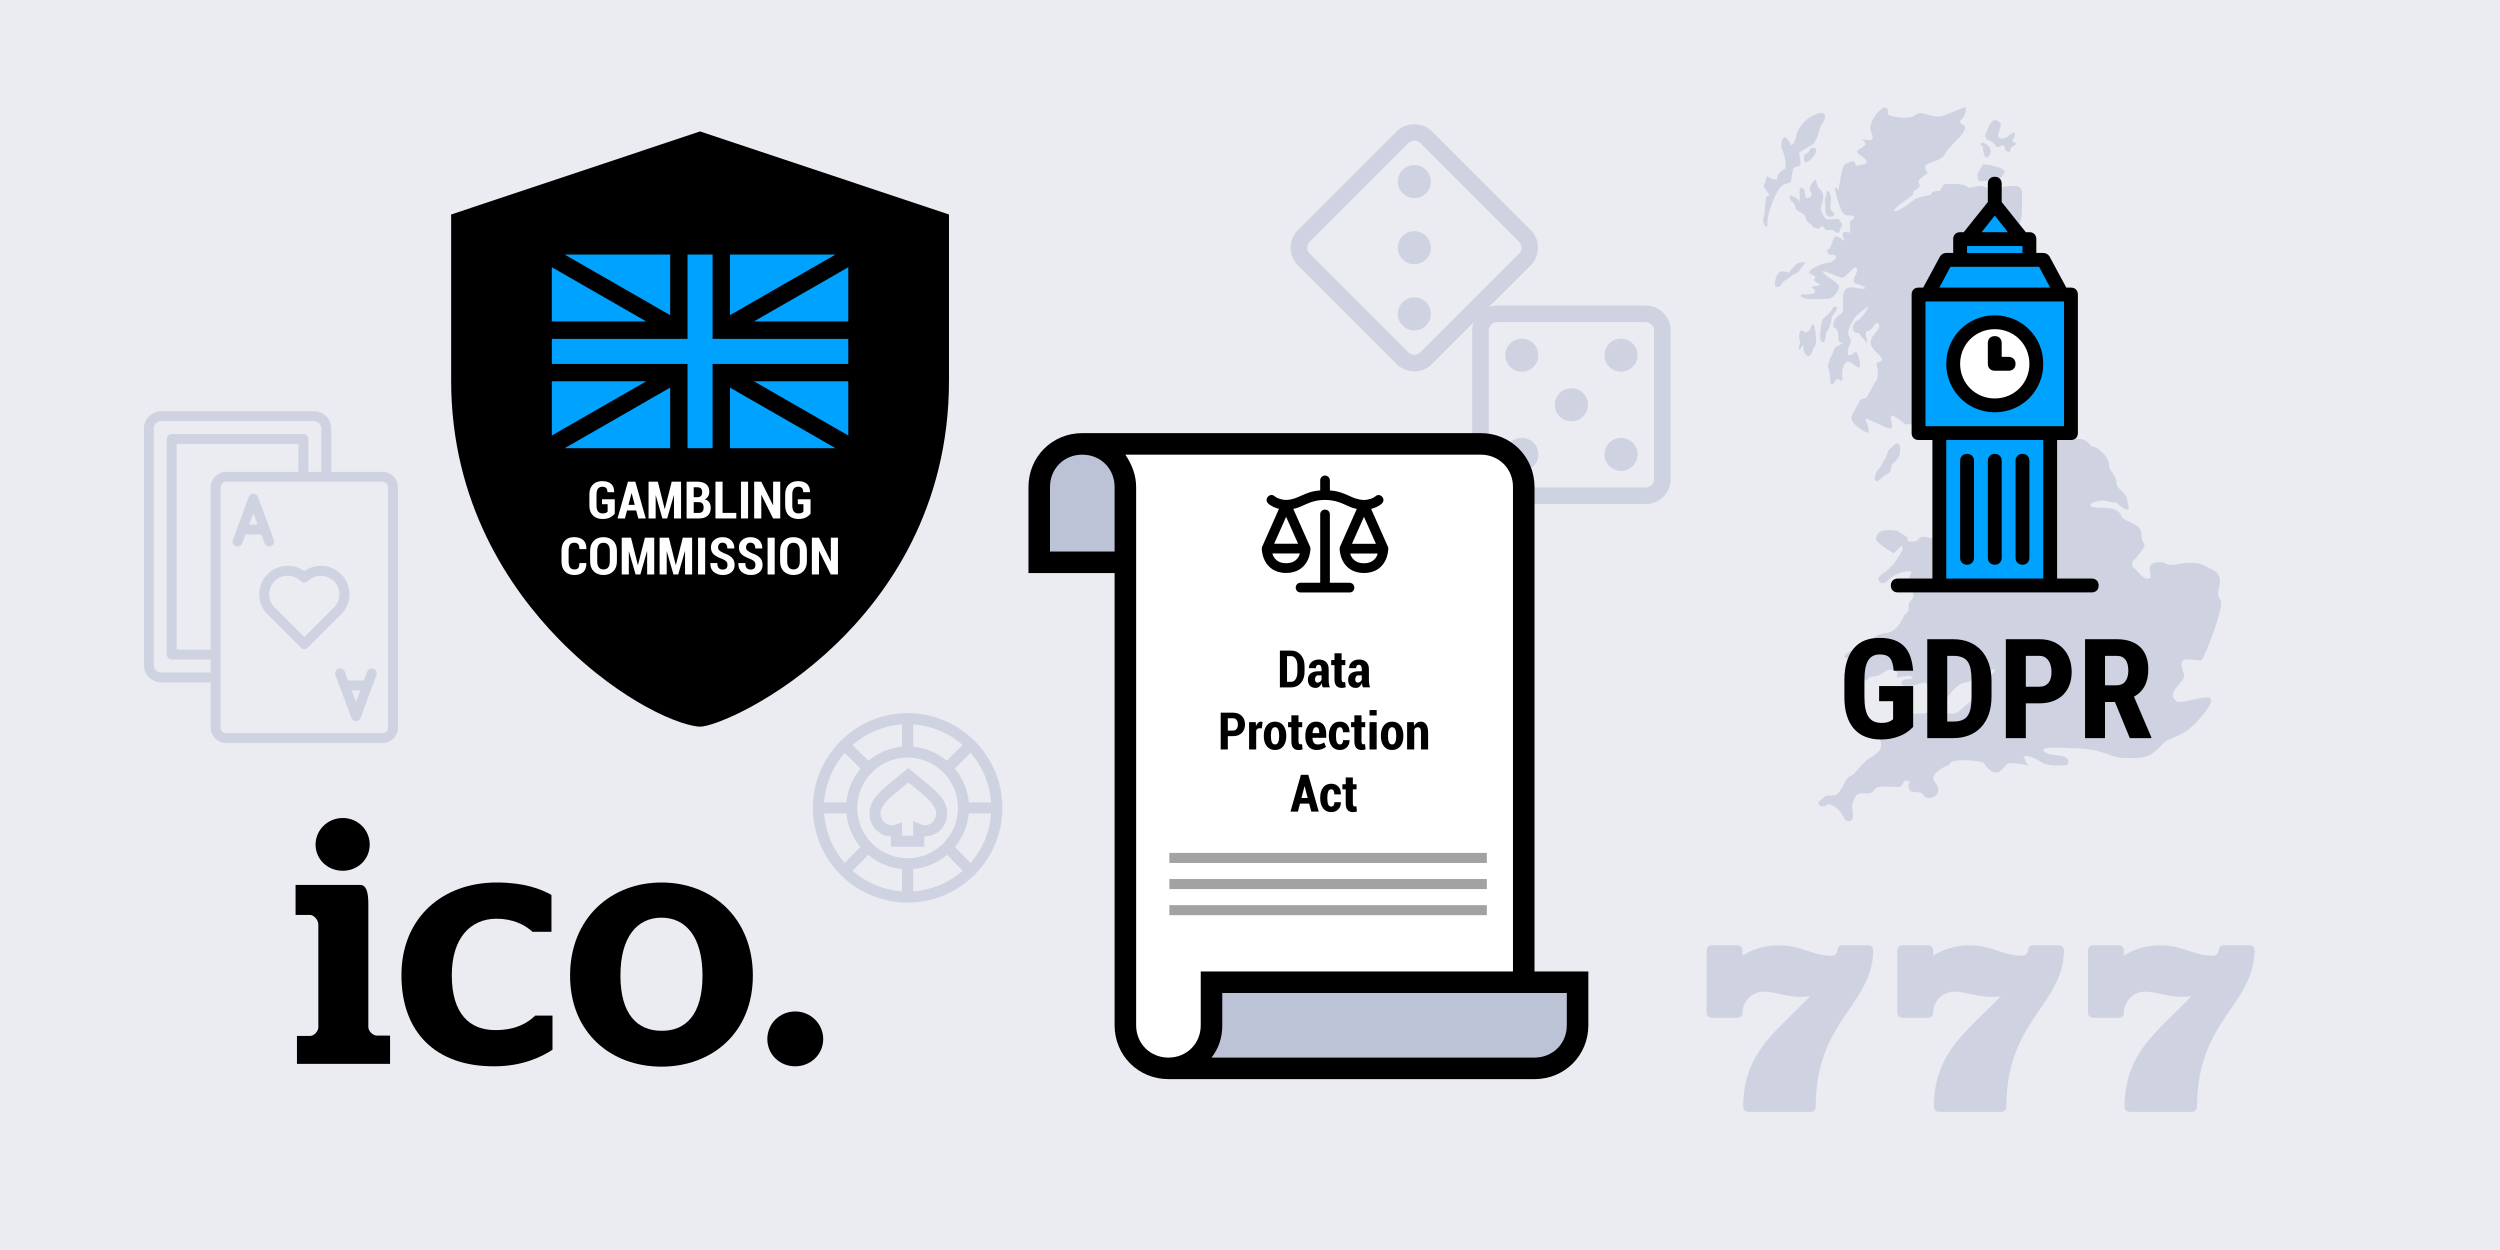 <?xml version="1.0" encoding="UTF-8"?>
<svg id="Layer_1" xmlns="http://www.w3.org/2000/svg" version="1.1" viewBox="0 0 900 450">
  <!-- Generator: Adobe Illustrator 29.5.1, SVG Export Plug-In . SVG Version: 2.1.0 Build 141)  -->
  <defs>
    <style>
      .st0 {
        fill: #cfd3e1;
      }

      .st1 {
        fill: #fff;
      }

      .st2 {
        fill: #eaecf2;
      }

      .st3 {
        fill: #a2a2a2;
      }

      .st4 {
        fill: #00a2ff;
      }

      .st5 {
        fill: #bdc3d6;
      }
    </style>
  </defs>
  <rect class="st2" y="0" width="900" height="450"/>
  <g>
    <path d="M341.634,137.042c0,46.054-22.152,77.031-40.735,94.907-21.343,20.532-43.903,29.65-48.876,29.65-2.262,0-9.304-1.537-19.768-7.355-7.518-4.179-19.017-11.766-31.114-24.175-17.668-18.122-38.728-48.972-38.728-93.026v-59.825l89.61-29.906c6.27,2.091,83.587,27.898,89.612,29.909v59.822Z"/>
    <path class="st4" d="M241.258,113.454v-21.82h-37.995l37.995,21.82ZM232.661,115.729l-34-19.527v19.527h34ZM256.534,121.982v-30.349h-9.023v30.349h-48.849v9.023h48.849v30.349h9.023v-30.349h48.849v-9.023h-48.849ZM271.384,137.259l34,19.527v-19.527h-34ZM262.787,139.534v21.82h37.995l-37.995-21.82ZM262.787,91.634v21.82l37.995-21.82h-37.995ZM271.384,115.729h34v-19.527l-34,19.527ZM241.258,139.534l-37.995,21.82h37.995v-21.82ZM198.662,137.259v19.527l34-19.527h-34Z"/>
    <g>
      <path class="st1" d="M221.311,184.898c-.376.528-.92.982-1.633,1.365-.713.382-1.633.573-2.761.573-1.431,0-2.579-.417-3.443-1.251s-1.296-2.019-1.296-3.553v-4.021c0-1.528.42-2.711,1.26-3.548.84-.837,1.951-1.256,3.334-1.256,1.443,0,2.532.341,3.266,1.023.733.683,1.088,1.654,1.064,2.916l-.018.055h-2.411c0-.691-.152-1.195-.455-1.511-.303-.314-.761-.473-1.374-.473-.661,0-1.177.23-1.546.691-.37.461-.555,1.155-.555,2.083v4.039c0,.946.188,1.649.564,2.11s.913.691,1.61.691c.497,0,.889-.059,1.174-.177.285-.119.503-.274.655-.469v-2.675h-2.02v-1.773h4.585v5.157Z"/>
      <path class="st1" d="M229.034,183.779h-3.311l-.746,2.865h-2.675l3.757-13.246h2.656l3.757,13.246h-2.684l-.755-2.865ZM226.25,181.76h2.256l-1.101-4.203h-.054l-1.101,4.203Z"/>
      <path class="st1" d="M239.287,183.224h.054l2.484-9.825h3.356v13.246h-2.547v-8.342l-.055-.009-2.393,8.351h-1.719l-2.375-8.287-.055.009v8.278h-2.556v-13.246h3.338l2.466,9.825Z"/>
      <path class="st1" d="M247.174,186.645v-13.246h3.793c1.383,0,2.459.302,3.229.906.77.604,1.155,1.505,1.155,2.706,0,.625-.141,1.182-.423,1.669-.282.488-.699.851-1.251,1.087.74.152,1.29.507,1.651,1.064.361.559.542,1.21.542,1.956,0,1.268-.369,2.228-1.105,2.88-.737.651-1.788.978-3.152.978h-4.439ZM249.739,179.003h1.346c.552-.012.974-.167,1.265-.464s.437-.728.437-1.292c0-.631-.152-1.095-.455-1.392s-.758-.445-1.364-.445h-1.228v3.593ZM249.739,180.777v3.867h1.874c.558,0,.979-.156,1.264-.469s.428-.774.428-1.388c0-.631-.13-1.119-.391-1.465s-.667-.527-1.219-.546h-1.956Z"/>
      <path class="st1" d="M260.128,184.644h4.939v2.001h-7.505v-13.246h2.565v11.245Z"/>
      <path class="st1" d="M269.307,186.645h-2.556v-13.246h2.556v13.246Z"/>
      <path class="st1" d="M280.888,186.645h-2.565l-4.203-8.451-.054.009v8.442h-2.565v-13.246h2.565l4.203,8.46.055-.009v-8.452h2.565v13.246Z"/>
      <path class="st1" d="M291.796,184.898c-.376.528-.92.982-1.633,1.365-.713.382-1.633.573-2.761.573-1.431,0-2.579-.417-3.443-1.251s-1.296-2.019-1.296-3.553v-4.021c0-1.528.42-2.711,1.26-3.548.84-.837,1.951-1.256,3.334-1.256,1.443,0,2.532.341,3.266,1.023.733.683,1.088,1.654,1.064,2.916l-.018.055h-2.411c0-.691-.152-1.195-.455-1.511-.303-.314-.761-.473-1.374-.473-.661,0-1.177.23-1.546.691-.37.461-.555,1.155-.555,2.083v4.039c0,.946.188,1.649.564,2.11s.913.691,1.61.691c.497,0,.889-.059,1.174-.177.285-.119.503-.274.655-.469v-2.675h-2.02v-1.773h4.585v5.157Z"/>
      <path class="st1" d="M211.062,202.698l.018.055c.024,1.419-.338,2.482-1.087,3.188-.75.707-1.818,1.061-3.207,1.061-1.425,0-2.556-.42-3.393-1.261-.837-.84-1.255-2.033-1.255-3.579v-3.931c0-1.54.405-2.734,1.214-3.584.81-.849,1.903-1.273,3.279-1.273,1.45,0,2.562.352,3.339,1.056.776.703,1.152,1.768,1.128,3.192l-.018.055h-2.493c0-.849-.15-1.443-.45-1.783-.3-.339-.802-.509-1.506-.509-.643,0-1.125.231-1.446.695s-.482,1.176-.482,2.134v3.948c0,.964.173,1.678.519,2.143.346.464.867.695,1.564.695.637,0,1.095-.168,1.374-.505.279-.336.418-.936.418-1.797h2.484Z"/>
      <path class="st1" d="M222.088,202.044c0,1.559-.44,2.774-1.319,3.647s-2.05,1.311-3.512,1.311-2.629-.438-3.502-1.311c-.874-.873-1.31-2.089-1.31-3.647v-3.693c0-1.553.435-2.771,1.305-3.653.87-.882,2.036-1.323,3.498-1.323s2.634.441,3.516,1.323c.882.883,1.324,2.101,1.324,3.653v3.693ZM219.532,198.323c0-.965-.195-1.692-.586-2.184-.392-.491-.957-.737-1.697-.737-.746,0-1.307.244-1.683.732s-.564,1.218-.564,2.188v3.721c0,.982.189,1.719.568,2.21.379.491.942.737,1.688.737s1.312-.246,1.697-.737.578-1.228.578-2.21v-3.721Z"/>
      <path class="st1" d="M229.63,203.39h.054l2.484-9.824h3.356v13.245h-2.547v-8.342l-.055-.01-2.393,8.352h-1.719l-2.375-8.287-.055.009v8.278h-2.556v-13.245h3.338l2.466,9.824Z"/>
      <path class="st1" d="M243.267,203.39h.054l2.484-9.824h3.356v13.245h-2.547v-8.342l-.055-.01-2.393,8.352h-1.719l-2.375-8.287-.055.009v8.278h-2.556v-13.245h3.338l2.466,9.824Z"/>
      <path class="st1" d="M253.855,206.811h-2.556v-13.245h2.556v13.245Z"/>
      <path class="st1" d="M261.888,203.372c0-.528-.135-.944-.405-1.251-.27-.307-.754-.605-1.451-.896-1.358-.479-2.38-1.021-3.066-1.628-.685-.606-1.028-1.456-1.028-2.548,0-1.085.391-1.969,1.174-2.651.782-.683,1.78-1.023,2.993-1.023,1.286,0,2.32.364,3.102,1.092.783.728,1.162,1.704,1.137,2.929l-.018.055h-2.493c0-.685-.153-1.205-.459-1.56-.306-.355-.745-.532-1.314-.532-.491,0-.874.162-1.146.486-.272.324-.409.729-.409,1.215,0,.448.155.818.464,1.109.31.291.84.609,1.592.955,1.279.425,2.248.962,2.906,1.61.658.649.987,1.522.987,2.62,0,1.134-.385,2.025-1.155,2.675-.771.648-1.792.974-3.066.974-1.255,0-2.329-.351-3.22-1.051-.892-.701-1.322-1.767-1.292-3.198l.018-.055h2.502c0,.831.168,1.429.505,1.793.336.363.833.545,1.487.545.552,0,.966-.151,1.242-.454.276-.304.414-.707.414-1.21Z"/>
      <path class="st1" d="M271.959,203.372c0-.528-.135-.944-.405-1.251-.27-.307-.754-.605-1.451-.896-1.358-.479-2.38-1.021-3.066-1.628-.685-.606-1.028-1.456-1.028-2.548,0-1.085.391-1.969,1.174-2.651.782-.683,1.78-1.023,2.993-1.023,1.286,0,2.32.364,3.102,1.092.783.728,1.162,1.704,1.137,2.929l-.018.055h-2.493c0-.685-.153-1.205-.459-1.56-.306-.355-.745-.532-1.314-.532-.491,0-.874.162-1.146.486-.272.324-.409.729-.409,1.215,0,.448.155.818.464,1.109.31.291.84.609,1.592.955,1.279.425,2.248.962,2.906,1.61.658.649.987,1.522.987,2.62,0,1.134-.385,2.025-1.155,2.675-.771.648-1.792.974-3.066.974-1.255,0-2.329-.351-3.22-1.051-.892-.701-1.322-1.767-1.292-3.198l.018-.055h2.502c0,.831.168,1.429.505,1.793.336.363.833.545,1.487.545.552,0,.966-.151,1.242-.454.276-.304.414-.707.414-1.21Z"/>
      <path class="st1" d="M278.891,206.811h-2.556v-13.245h2.556v13.245Z"/>
      <path class="st1" d="M290.481,202.044c0,1.559-.44,2.774-1.319,3.647s-2.05,1.311-3.512,1.311-2.629-.438-3.502-1.311c-.874-.873-1.31-2.089-1.31-3.647v-3.693c0-1.553.435-2.771,1.305-3.653.87-.882,2.036-1.323,3.498-1.323s2.634.441,3.516,1.323c.882.883,1.324,2.101,1.324,3.653v3.693ZM287.925,198.323c0-.965-.195-1.692-.586-2.184-.392-.491-.957-.737-1.697-.737-.746,0-1.307.244-1.683.732s-.564,1.218-.564,2.188v3.721c0,.982.189,1.719.568,2.21.379.491.942.737,1.688.737s1.312-.246,1.697-.737.578-1.228.578-2.21v-3.721Z"/>
      <path class="st1" d="M301.662,206.811h-2.565l-4.203-8.451-.054.009v8.442h-2.565v-13.245h2.565l4.203,8.46.055-.009v-8.451h2.565v13.245Z"/>
    </g>
  </g>
  <g>
    <path class="st0" d="M711.836,62.841c-.163-.268-.276.364,0,0Z"/>
    <path class="st0" d="M657.103,73.22c.215,1.502-.858,5.365,2.575,4.722,1.073-.215.43-1.503-.429-2.146-1.073-.858,1.073-5.365-1.288-7.082h-.43c.215,3.005-1.073,2.361-.429,4.507Z"/>
    <path class="st0" d="M715.91,50.469c2.575.858,2.361,3.005,3.649,2.361,3.005-1.502,1.503.858,3.005,1.717,1.502.644,1.288-1.288,1.288-1.288,0,0,3.22-1.932,1.502-1.932-1.932-.214,0-1.717,0-2.576.215-2.575-2.79.644-2.79.644-6.01,2.146-1.502-3.863-2.361-4.936-3.005-3.863-4.507,2.146-5.365,3.649-.43.859,0,2.147,1.073,2.361h0Z"/>
    <path class="st0" d="M663.112,80.517c-1.287-1.288-.644-1.717-1.717-1.717s-1.502.215-1.717.215c-2.79,0-2.575,0-3.649-2.361-.858-1.502-.644-1.717,0-3.649.429-1.502.644-3.649-.858-4.936-1.717-1.288-.858-4.722-2.361-2.79-.43.429-1.717,2.576-1.288,3.22,1.932,2.79-1.073,2.79-1.288,2.79-1.073-1.717.215-3.649-2.146-3.649-.429-.215,0,3.434-.215,4.078-.429,2.575,0,.429-.644,0-4.936-3.22-2.361.858-2.146.858,2.361,1.932,0,2.361,3.005,3.863,3.434,1.717.644,1.932,3.219,3.863,1.717,1.073.644,1.288,2.146,1.717,2.576,1.073,1.932-1.717,3.005-.214,1.502,2.361,1.932-.429,4.722,1.932,0,0,1.073.215,1.073-.214-.215-.859,1.288-2.361.858-3.005h0Z"/>
    <path class="st0" d="M712.047,64.205c-.215,1.502,1.717.858,3.649.858,2.79,0,3.22,1.503,5.795-2.79,1.073-1.932-4.507-2.361-5.151-3.005-2.575.644-1.717-1.932-4.078,2.79-.205.45-.331.658-.426.783.075.123.157.44.212,1.149v.215Z"/>
    <path class="st0" d="M713.764,52.401c0,1.288.644,6.653,2.575,3.22,1.717-3.005-4.078-5.795-3.22-3.22h.644Z"/>
    <path class="st0" d="M651.952,117.862c-.214,1.073-1.717,2.146-2.361,1.717-.858-.644-1.287-1.502-1.932,1.073-.215,1.502.858,1.932,0,3.863-.215.214-.429,2.575,1.073.214,1.717-2.361-.858,1.073,1.717,3.22,1.502,1.287,2.361-2.576,2.361-2.576,2.146-1.073.215-12.233-.858-7.511Z"/>
    <path class="st0" d="M657.532,119.579c1.717-2.146,1.932-5.58,1.932-5.58,3.863-4.722.644-3.649.429-3.22-1.073,2.361-3.649,3.434-3.863,4.507-.429,1.502-1.288,6.439-.429,7.512,1.717,1.932,1.503-2.576,1.932-3.22Z"/>
    <path class="st0" d="M652.166,53.259c-.858.215-.429,1.503-2.146,2.146-.43.215-.43.429-.43.429-1.717,7.298,8.156-3.434,2.576-2.575h0Z"/>
    <path class="st0" d="M783.517,252.432c-4.293-3.005,3.648-7.297,2.79-9.658-3.219-8.156,2.575-4.507,6.224-5.151.858-.215,8.585-19.961,6.868-21.677-3.005-3.22,3.22-7.941-3.434-11.161-1.288,0-3.22-3.434-11.805-1.717-4.507.858-4.722-.644-5.795-.644-7.297-.429-3.22,4.722-4.292,5.581-2.146,1.717-4.722-3.005-6.439-4.078-.215-2.361.858-2.576,1.287-3.005,5.58-6.868,1.932-3.22,1.932-9.014,0-3.434-6.653-4.292-7.082-6.01-1.503-4.507-9.229-2.361-10.946-3.649-1.073-.644,1.073-1.502,1.288-1.502,3.648-1.288,4.722,0,5.58,0,3.219,0,2.575.858,4.292,1.932,3.649,2.575,1.932-1.717,1.932-1.717,0-4.293-4.078-4.078-4.078-7.727,0-1.932-2.575-4.077-2.575-5.365.214-3.649-4.722-7.512-6.224-7.083l-.429-.43c-3.22-4.077-5.365-1.287-8.155-3.22-10.302-7.941-.644-8.37-5.366-12.448-4.077-3.22-3.005-13.307-7.727-15.238-5.795-2.79-3.005-3.005-5.795-4.507-3.22-1.288-2.576-7.512-7.512-5.795-4.507,1.503-20.819,1.073-22.106-1.502-3.434-5.795,19.316,2.575,18.244-3.22-.644-3.22,3.219-5.795.429-6.01-7.083-.429-1.717,0-1.717-2.361-7.297,0-3.219,1.717-7.941,1.717-4.936,0-1.717-1.932-1.717-1.932,10.088-1.502,9.014-6.653,10.946-7.512,3.005-1.073,3.648-3.22,4.722-4.292,2.146-1.932.215-4.507,1.288-5.58,8.37-7.512,7.727-8.156,7.727-19.102,0-5.151-9.658-.215-13.092-1.932-2.79-1.502-5.795,1.073-6.654-.214-.858-1.288-8.155-1.073-8.37-.858-2.79,3.863.215,1.503-4.292,2.79-.215,2.146-3.649.644-7.082,3.219-6.654,5.366-9.658,4.507-1.932-.644,3.649-2.146,1.502-2.361,2.575-3.005,4.078-2.146.43-2.575,1.932-4.078,4.292-3.863,3.005-1.073,2.146-3.863-1.073-2.79,5.366-1.932,7.083-5.365,1.502-3.22,9.658-8.8,6.439-10.517-3.005-1.717,1.073-1.073,1.073-6.224,0-.429-6.01,2.146-7.082,2.576-4.722,2.361-8.8-2.146-11.161.214-1.503,1.717-9.873.644-9.873-.429.644-6.653-7.941,2.576-6.01,6.439,2.575,5.58-4.936,1.502-3.005,3.005,3.649,2.79-4.722,2.79-1.073,5.366,5.151,3.22.644,3.434.429,3.434-4.078,1.717.214-3.434-6.01,0-.858.429-2.146,9.443-2.146,9.443-3.005-5.795.429,8.8,2.79,8.8,4.507-.214,2.361,1.717,2.146,1.717-1.717,0,0,4.936-1.073,4.507-4.722-1.502-.43,3.863-2.361,2.576-4.292-3.434-3.005,1.717-4.936,3.434l-.43-.215c-.644,1.073.43,2.146.858,2.146,4.507-.215.644,3.005,0,2.79-.644.215-2.146.215-3.434.858-8.585,3.434-.644,3.434-1.932,4.722-1.717,1.717,3.864,2.361,1.073,2.79-4.078.43-1.503.858-1.288,1.503,1.288,2.575-4.936,1.073-4.936,1.932-.215,2.146,8.585,1.288,9.658,1.288,2.146,0,4.078-3.005,4.078-4.292,0-1.717-5.795-4.078-5.795-5.581,0-.429,5.795,1.932,6.224,2.146,1.932,1.073,4.722-4.507,5.795-3.434,1.502,1.502-3.005,4.936.215,5.795,3.863,1.073,4.077,2.361,0,1.503-6.01-1.503-4.936,3.434-4.936,7.512,0,2.576-3.434,2.146-3.649,6.224,0,1.073,1.932-.644,1.932,4.722,0,2.361,3.22.214,1.287,1.502-4.292,2.79-1.717.214-3.649,4.077-2.576,5.581-.858,3.863-.644,7.941.215,6.01,1.932,0,3.005.858,2.575,1.932.858-1.288,1.502-3.649,1.288-4.936,3.649-1.717,5.365-.644,2.146,1.073,0-6.01-.644-5.58-3.863,3.22-3.005-.644-2.146-2.576,1.717-3.434-2.79-1.717,1.073-8.585,1.503-2.576,3.22-3.22,4.936-4.722,1.717-1.717-.858,3.22-2.79,4.293-4.078,2.361-1.073,5.365-.858,4.722,1.717,0,.858.429,1.932,1.502,4.293,4.936,0-1.717,2.146-2.146,1.932-.215,3.005-4.077,3.863-2.575,2.146,2.79-6.653,4.936-.644,10.302,4.722,4.293-.43,2.791,0,4.293.858,3.434.429,2.361.215,5.58-.858.215-3.434,6.653-4.293,6.653-3.005.215-1.717,1.717-2.79,2.361v.215c-1.287,1.717-.858,2.146-1.717,3.005-2.361,3.22,4.936,6.868,5.795,6.868,0-5.365-4.936-7.082,5.795-2.146,3.863,1.932,2.361-1.717,2.146-2.576-.644-4.293,4.936,2.146,5.795,1.717,3.649-1.287,2.361,3.005,4.722,1.717,1.287-.858,1.073-.858,2.79-1.932,3.005-1.502,7.727,0,5.795,1.932-3.22,3.005,1.288,7.941,1.288,9.014.215,5.151-.215,2.361,2.79,2.146.858,0-1.288,4.936.215,4.936,2.361.215,2.146-2.79,2.146-3.005.215-.644,6.653.644,6.868.644,0,4.507-5.366,6.01-5.366,7.727-.215,3.864-.644,2.146-1.073,3.22-1.288,3.648,3.649.429,3.863,3.648.215,5.151-6.224,7.083-5.365,9.229,3.005,6.01-1.932,1.502-1.932,1.288-1.502-3.864-5.795,1.073-8.585.214-4.507-1.288-3.434,1.073-5.366,1.288-2.79.214-2.575,0-2.575-1.502l-3.863-2.361c-3.005-.429-7.298-.644-7.512,3.005,0,1.288,4.721,4.078,6.01,4.936,1.073.858,3.649-4.936,3.649-1.073,0,.214-2.79,4.292-3.005,4.722,0,0-1.288,1.502-1.502,1.502-.43,1.073-4.722,3.22-4.293,4.507,1.288,3.005,3.434.215,4.722-.858,2.575-1.932,8.585-3.219,6.868-.858-1.932,3.005,2.576,6.868.429,9.014-2.79,2.576.858,3.005-2.79,5.581,0,.215-2.146,6.01-6.654,6.439-5.795.429-6.224,5.795-8.37,5.58-4.722-.429-7.941,3.434-5.58,3.434,4.293.215,3.434,1.932,3.434,4.936v1.073c0,3.649,3.863,1.932,4.078,1.502,1.287-1.502,1.502-.429,4.292-1.502.429-.215,3.22-1.932,3.22-1.932,5.795,0,1.288,3.434,3.863,2.79,4.722-1.502,6.439.644,3.22.644-2.791,0-2.576,1.717-2.361,1.932,4.078,2.146,8.585-2.576,9.444.215,1.717,5.151-.215,6.224,5.58,6.01.644,0,4.292-6.439,7.512-6.868,4.293-.644,9.658-4.936,10.517-4.936,1.717.215-1.932,3.22-1.932,3.22-.644,1.073-1.932,1.717-1.932,1.932-1.288,4.507-5.366,7.083-8.585,10.088-2.361,2.146-7.941-.644-11.161.429-4.078,1.287-11.59-1.503-11.375,4.722.215,4.936-7.727.644-6.01,4.507,1.502,3.434,0,5.151-3.434,7.083-3.005,1.717-5.365,6.224-6.868,6.439-2.146.429-3.434,6.868-6.01,7.083-4.936.215-1.932-.215-4.936,1.717-2.146,1.502.644,3.005,1.932,1.932,2.146-1.717,5.58,2.361,6.439,4.292,1.717,2.79,3.219.429,3.219.429.43-4.936-1.288-3.22.858-7.727,1.288-2.79,5.58,0,6.868-2.575,1.073-1.932,6.224-1.073,8.37-1.073,3.005,0,1.073-3.434,4.507-1.932-1.502,2.361.644,3.649.644,3.649,1.932.215,3.434,0,3.863.644,1.502,3.648,8.585.429,4.507-4.078-2.361-2.575,2.79-5.58,5.151-6.224.215-3.005,12.019-1.288,12.233-.858,5.58,7.941,7.512.214,9.229.214,10.088,0,7.082,3.434,5.365-2.361,1.073-1.073,5.366,1.288,6.224,1.932,2.576,1.932,9.229,1.073,9.443,1.073,2.146-4.292-5.795-3.22-7.083-4.078-6.439-3.22,8.585-1.932,9.229-1.932,10.302,0,13.307,3.22,17.385,3.434,8.155.215,9.873.429,15.238-5.366,2.361-2.361,7.083-1.717,13.307-9.229,11.161-13.092-6.009-3.863-8.799-5.795h0Z"/>
    <path class="st0" d="M678.995,170.874c3.005-1.288.644-3.005,3.22-4.722,2.79-1.932,2.575-10.087-1.503-4.722q-.215,0-.644.43c-.858,1.287-.644,2.146-1.932,4.077-.858,1.288-.644,1.932-2.146,3.22-.429.429-1.288,2.575-1.073,3.434.644,1.932,2.576-1.073,4.078-1.717Z"/>
    <path class="st0" d="M644.654,65.493c.215-1.073.429-1.932.644-3.649.429-4.078,4.292,1.073,2.361-6.439-.215-.858,4.292-2.79,4.936-3.434,2.361-2.361,1.932-6.01,3.863-8.156.429-.429,1.932-4.722-3.005-2.575-3.219,1.288-6.439,4.507-6.868,8.155,0,0-1.288,3.863-1.932,2.576-2.79-5.795-4.292,0-2.79,2.575.429.644,1.502,5.366.644,6.224-1.502,1.288-2.79,1.502-2.79,3.863-4.078,0-3.22-3.22-4.292,1.073-.215.644-.215.429-.429.858-.429,1.502,3.434,3.649,1.073,4.078-.644,0-.429,6.01-1.287,8.155-.429,1.288,1.502,4.936,1.502,1.288,0-3.22,2.146-8.8,3.863-11.59,2.361-3.22,1.716-1.503,4.506-3.005h0Z"/>
    <path class="st0" d="M649.805,94.253c-3.22.429-2.79.429-4.722,2.575-.429.215-.858,1.288-1.073,1.288-1.073,0-2.146-.858-3.22-.215-1.932,1.288-2.146,5.366-1.502,5.366,2.361.214,1.502-1.288,3.434-2.361,1.932-1.073,1.502-1.503,4.077-2.576.858-.429,3.434-4.077,3.005-4.077h0Z"/>
  </g>
  <path d="M753.029,208.284h-12.47v-49.878h4.988c1.496,0,2.494-.997,2.494-2.494v-49.878c0-1.496-.997-2.494-2.494-2.494h-1.671l-6.06-11.223c-.499-.748-1.247-1.247-2.245-1.247h-2.494v-4.988c0-1.496-.997-2.494-2.494-2.494h-1.297l-8.684-10.855c.001-.039.005-.078.005-.118v-6.485c0-1.496-.998-2.494-2.494-2.494s-2.494.997-2.494,2.494v6.484c0,.04.004.079.005.118l-8.684,10.855h-1.297c-1.496,0-2.494.997-2.494,2.494v4.988h-2.494c-.997,0-1.746.499-2.245,1.247l-6.06,11.223h-1.671c-1.496,0-2.494.997-2.494,2.494v49.878c0,1.496.997,2.494,2.494,2.494h4.987v49.878h-12.47c-1.496,0-2.494.997-2.494,2.494s.997,2.494,2.494,2.494h69.829c1.496,0,2.494-.997,2.494-2.494s-.997-2.494-2.493-2.494Z"/>
  <polygon class="st4" points="718.115 77.604 722.853 83.589 713.376 83.589 718.115 77.604"/>
  <rect class="st4" x="708.139" y="88.577" width="19.951" height="2.494"/>
  <polygon class="st4" points="702.154 96.059 705.645 96.059 730.584 96.059 734.076 96.059 738.066 103.54 698.164 103.54 702.154 96.059"/>
  <polygon class="st4" points="698.164 153.418 693.176 153.418 693.176 108.528 693.176 108.528 693.924 108.528 742.306 108.528 743.054 108.528 743.054 153.418 738.066 153.418 698.164 153.418"/>
  <polygon class="st4" points="735.572 208.284 700.658 208.284 700.658 208.284 700.658 158.406 735.572 158.406 735.572 208.284"/>
  <path d="M718.115,113.516c-9.726,0-17.457,7.731-17.457,17.457s7.731,17.457,17.457,17.457,17.457-7.731,17.457-17.457-7.731-17.457-17.457-17.457Z"/>
  <path class="st1" d="M718.115,143.443c-6.983,0-12.47-5.486-12.47-12.47s5.487-12.47,12.47-12.47,12.47,5.486,12.47,12.47-5.487,12.47-12.47,12.47Z"/>
  <path d="M718.115,203.296c1.496,0,2.494-.997,2.494-2.494v-34.914c0-1.496-.997-2.494-2.494-2.494s-2.494.997-2.494,2.494v34.915c0,1.496.997,2.494,2.494,2.494Z"/>
  <path d="M708.139,203.296c1.496,0,2.494-.997,2.494-2.494v-34.914c0-1.496-.997-2.494-2.494-2.494s-2.494.997-2.494,2.494v34.915c0,1.496.997,2.494,2.494,2.494Z"/>
  <path d="M728.09,203.296c1.496,0,2.494-.997,2.494-2.494v-34.914c0-1.496-.997-2.494-2.494-2.494s-2.494.997-2.494,2.494v34.915c0,1.496.997,2.494,2.494,2.494Z"/>
  <g>
    <path id="path4" d="M113.606,304.043c0-5.214,4.345-9.56,9.808-9.56s9.684,4.345,9.684,9.56c0,5.338-4.345,9.435-9.684,9.435-5.463,0-9.808-4.097-9.808-9.435M106.902,372.946h4.718c1.49,0,2.98-1.738,2.98-3.104v-37.121c0-1.366-1.49-3.352-2.98-3.352h-5.214v-10.801h23.216c1.986,0,2.98,1.986,2.98,6.828v44.321c0,1.49,1.614,3.104,3.104,3.104h4.718v10.18h-33.52v-10.056Z"/>
    <path id="path6" d="M144.519,351.096c0-20.733,14.774-33.396,34.265-33.396,10.056,0,15.891,2.359,19.74,4.469v13.284h-6.828c-2.607-2.483-7.077-4.718-12.912-4.718-9.311,0-16.139,6.828-16.139,20.36,0,13.905,6.456,19.74,15.643,19.74,7.573,0,11.67-2.607,14.401-5.214h6.207v12.291c-3.973,2.607-10.925,5.959-20.857,5.959-21.105.124-33.52-12.167-33.52-32.775"/>
    <path id="path8" d="M252.901,351.22c0-14.029-6.083-20.857-14.774-20.857s-14.774,6.828-14.774,20.857c0,13.905,6.083,19.864,14.774,19.864,8.815.124,14.774-5.959,14.774-19.864M205.228,351.22c0-20.733,14.774-33.52,32.9-33.52,18.25,0,32.9,12.787,32.9,33.52,0,20.609-14.774,32.775-32.9,32.775s-32.9-12.167-32.9-32.775"/>
    <path id="path10" d="M276.241,374.063c0-5.587,4.469-9.932,10.056-9.932s10.056,4.469,10.056,9.932c0,5.587-4.594,9.808-10.056,9.808-5.711,0-10.056-4.345-10.056-9.808"/>
  </g>
  <path d="M723.103,128.479h-2.494v-4.988c0-1.496-.997-2.494-2.494-2.494s-2.494.997-2.494,2.494v7.482c0,1.496.997,2.494,2.494,2.494h4.988c1.496,0,2.494-.997,2.494-2.494,0-1.496-.997-2.494-2.494-2.494Z"/>
  <g>
    <path d="M688.727,261.689c-.375.408-.88.872-1.515,1.394-.636.522-1.431,1.015-2.385,1.48-.953.464-2.075.856-3.362,1.174-1.288.318-2.772.477-4.45.477-1.989,0-3.782-.31-5.38-.929-1.598-.619-2.967-1.557-4.108-2.812-1.141-1.255-2.018-2.84-2.629-4.756-.612-1.916-.918-4.169-.918-6.761v-6.015c0-2.592.293-4.846.88-6.761.587-1.915,1.422-3.509,2.507-4.78s2.405-2.217,3.961-2.837c1.557-.619,3.305-.929,5.245-.929,2.021,0,3.766.253,5.233.758,1.467.506,2.69,1.26,3.668,2.262.978,1.003,1.728,2.242,2.25,3.717.521,1.476.856,3.175,1.002,5.099h-6.993c-.098-1.125-.257-2.062-.477-2.812-.22-.75-.53-1.349-.929-1.797-.4-.448-.889-.77-1.467-.966s-1.267-.293-2.066-.293c-.945,0-1.769.167-2.469.501-.701.334-1.284.872-1.748,1.614-.465.742-.811,1.703-1.039,2.885-.229,1.182-.342,2.612-.342,4.291v6.064c0,1.696.126,3.13.379,4.304s.636,2.132,1.15,2.873c.513.742,1.161,1.28,1.944,1.614.783.334,1.703.501,2.764.501.635,0,1.177-.049,1.626-.147s.831-.216,1.15-.355c.318-.138.579-.281.783-.428.203-.147.379-.269.526-.367v-6.529h-5.037v-5.429h12.251v14.696Z"/>
    <path d="M693.814,265.724v-35.604h9.414c2.054,0,3.925.339,5.612,1.015,1.688.677,3.13,1.655,4.329,2.934,1.198,1.28,2.127,2.853,2.788,4.72.66,1.867.99,3.998.99,6.394v5.526c0,2.396-.326,4.524-.978,6.382-.652,1.858-1.581,3.428-2.787,4.707-1.207,1.28-2.657,2.254-4.353,2.922-1.695.669-3.586,1.003-5.673,1.003h-9.34ZM701.003,236.111v23.646h2.152c1.272,0,2.332-.167,3.18-.501.847-.334,1.524-.868,2.029-1.602.505-.734.864-1.671,1.076-2.812.211-1.141.318-2.519.318-4.133v-5.575c0-1.63-.107-3.016-.318-4.157-.212-1.141-.571-2.07-1.076-2.788-.506-.717-1.178-1.243-2.018-1.577-.84-.334-1.879-.501-3.118-.501h-2.226Z"/>
    <path d="M729.296,253.204v12.52h-7.189v-35.604h12.129c1.809,0,3.427.293,4.853.88s2.637,1.406,3.631,2.458c.994,1.051,1.756,2.299,2.286,3.741.53,1.443.795,3.012.795,4.707,0,1.728-.265,3.289-.795,4.683-.53,1.394-1.292,2.58-2.286,3.558-.995.978-2.209,1.732-3.644,2.262-1.434.53-3.048.795-4.841.795h-4.94ZM729.296,247.213h4.94c.749,0,1.398-.13,1.944-.391.546-.261.994-.624,1.345-1.088.351-.465.608-1.019.77-1.663.163-.644.245-1.349.245-2.115s-.082-1.5-.245-2.201c-.163-.701-.419-1.32-.77-1.858s-.799-.97-1.345-1.296c-.546-.326-1.194-.489-1.944-.489h-4.94v11.102Z"/>
    <path d="M761.378,252.715h-3.57v13.009h-7.189v-35.604h11.468c1.777,0,3.363.232,4.756.697,1.394.464,2.576,1.149,3.546,2.054.97.904,1.712,2.025,2.225,3.362.514,1.337.771,2.885.771,4.646,0,1.288-.118,2.449-.355,3.485-.237,1.035-.579,1.956-1.027,2.763-.448.807-.991,1.512-1.626,2.115-.636.603-1.354,1.125-2.152,1.565l6.236,14.574v.342h-7.727l-5.356-13.009ZM757.808,246.724h4.083c1.435,0,2.511-.477,3.228-1.43.718-.954,1.076-2.229,1.076-3.827,0-.815-.077-1.553-.232-2.213-.155-.66-.4-1.223-.734-1.687-.334-.465-.762-.823-1.284-1.076-.521-.253-1.141-.379-1.858-.379h-4.279v10.613Z"/>
  </g>
  <path class="st0" d="M592.494,110.008h-53.573c-1.018,0-1.976.208-2.893.524l15.048-15.042c1.679-1.685,2.607-3.929,2.607-6.316s-.929-4.631-2.607-6.316l-35.602-35.597c-3.363-3.369-9.268-3.369-12.631,0l-35.597,35.596c-1.684,1.685-2.607,3.929-2.607,6.316s.923,4.631,2.607,6.316l35.597,35.597c1.685,1.685,3.923,2.613,6.316,2.613s4.631-.929,6.316-2.613l15.042-15.042c-.316.911-.524,1.875-.524,2.893v53.573c0,4.923,4.006,8.929,8.929,8.929h53.573c4.923,0,8.929-4.006,8.929-8.929v-53.573c0-4.923-4.006-8.929-8.929-8.929ZM511.259,126.878c-1.107,1.119-3.089,1.119-4.203,0l-35.602-35.597c-.559-.559-.863-1.304-.863-2.107s.303-1.548.863-2.101l35.602-35.602c.554-.559,1.304-.863,2.101-.863s1.548.303,2.107.863l35.602,35.602c.554.554.863,1.298.863,2.101s-.31,1.548-.863,2.107l-35.609,35.596ZM595.47,172.511c0,1.637-1.333,2.976-2.976,2.976h-53.573c-1.643,0-2.976-1.339-2.976-2.976v-53.573c0-1.637,1.333-2.976,2.976-2.976h53.573c1.643,0,2.976,1.339,2.976,2.976v53.573ZM504.949,108.776c-2.322,2.322-2.322,6.095,0,8.417,1.161,1.161,2.685,1.738,4.209,1.738s3.048-.577,4.209-1.738c2.322-2.322,2.322-6.095,0-8.417-2.322-2.327-6.095-2.327-8.417,0ZM547.849,157.629c-3.28,0-5.953,2.667-5.953,5.953s2.673,5.953,5.953,5.953,5.953-2.667,5.953-5.953-2.673-5.953-5.953-5.953ZM504.949,61.155c-2.322,2.322-2.322,6.095,0,8.417,1.161,1.161,2.685,1.738,4.209,1.738s3.048-.577,4.209-1.738c2.322-2.322,2.322-6.095,0-8.417-2.322-2.327-6.095-2.327-8.417,0ZM504.949,84.966c-2.322,2.322-2.322,6.095,0,8.417,1.161,1.161,2.685,1.738,4.209,1.738s3.048-.577,4.209-1.738c2.322-2.322,2.322-6.095,0-8.417-2.322-2.327-6.095-2.327-8.417,0ZM547.849,121.914c-3.28,0-5.953,2.667-5.953,5.953s2.673,5.953,5.953,5.953,5.953-2.667,5.953-5.953-2.673-5.953-5.953-5.953ZM565.707,139.771c-3.28,0-5.953,2.667-5.953,5.953s2.673,5.953,5.953,5.953,5.953-2.667,5.953-5.953-2.673-5.953-5.953-5.953ZM583.565,121.914c-3.28,0-5.953,2.667-5.953,5.953s2.673,5.953,5.953,5.953,5.953-2.667,5.953-5.953c0-3.286-2.673-5.953-5.953-5.953ZM583.565,157.629c-3.28,0-5.953,2.667-5.953,5.953s2.673,5.953,5.953,5.953,5.953-2.667,5.953-5.953c0-3.286-2.673-5.953-5.953-5.953Z"/>
  <g>
    <path class="st0" d="M651.892,400.274h-22.583c-.97,0-1.757-.787-1.757-1.757,0-17.655,9.725-25.508,19.334-35.116l4.746-4.746c-1.103.145-2.272.218-3.504.218-4.944,0-9.213-1.882-13.173-1.882-4.22,0-7.653,3.433-7.653,7.652,0,.97-.787,1.757-1.757,1.757h-9.41c-.97,0-1.757-.787-1.757-1.757v-22.583c0-.97.787-1.757,1.757-1.757h9.409c.97,0,1.757.787,1.757,1.757v1.977c3.671-2.402,8.335-3.734,13.298-3.734,7.884,0,11.684,3.764,18.819,3.764,1.107,0,2.007-.9,2.007-2.007,0-.97.787-1.757,1.757-1.757h9.409c.97,0,1.757.787,1.757,1.757,0,8.713-4.188,14.82-8.623,21.285-5.661,8.254-12.078,17.61-12.078,35.171,0,.97-.787,1.757-1.757,1.757Z"/>
    <path class="st0" d="M720.535,400.274h-22.583c-.97,0-1.757-.787-1.757-1.757,0-17.655,9.725-25.508,19.334-35.116l4.746-4.746c-1.103.145-2.272.218-3.504.218-4.944,0-9.213-1.882-13.173-1.882-4.22,0-7.653,3.433-7.653,7.652,0,.97-.787,1.757-1.757,1.757h-9.41c-.97,0-1.757-.787-1.757-1.757v-22.583c0-.97.787-1.757,1.757-1.757h9.409c.97,0,1.757.787,1.757,1.757v1.977c3.671-2.402,8.335-3.734,13.298-3.734,7.884,0,11.684,3.764,18.819,3.764,1.107,0,2.007-.9,2.007-2.007,0-.97.787-1.757,1.757-1.757h9.409c.97,0,1.757.787,1.757,1.757,0,8.713-4.188,14.82-8.623,21.285-5.661,8.254-12.078,17.61-12.078,35.171,0,.97-.787,1.757-1.757,1.757Z"/>
    <path class="st0" d="M789.179,400.274h-22.583c-.97,0-1.757-.787-1.757-1.757,0-17.655,9.725-25.508,19.334-35.116l4.746-4.746c-1.103.145-2.272.218-3.504.218-4.944,0-9.213-1.882-13.173-1.882-4.22,0-7.653,3.433-7.653,7.652,0,.97-.787,1.757-1.757,1.757h-9.41c-.97,0-1.757-.787-1.757-1.757v-22.583c0-.97.787-1.757,1.757-1.757h9.409c.97,0,1.757.787,1.757,1.757v1.977c3.671-2.402,8.335-3.734,13.298-3.734,7.884,0,11.684,3.764,18.819,3.764,1.107,0,2.007-.9,2.007-2.007,0-.97.787-1.757,1.757-1.757h9.409c.97,0,1.757.787,1.757,1.757,0,8.713-4.188,14.82-8.623,21.285-5.661,8.254-12.078,17.61-12.078,35.171,0,.97-.787,1.757-1.757,1.757Z"/>
  </g>
  <g>
    <path d="M552.423,175.303c0-10.852-8.528-19.38-19.38-19.38h-143.413c-10.852,0-19.38,8.528-19.38,19.38v31.008h31.008v162.794c0,10.852,8.528,19.38,19.38,19.38h131.785c10.852,0,19.38-8.528,19.38-19.38v-19.38h-19.38v-174.422Z"/>
    <path class="st5" d="M401.257,198.559h-23.256v-23.256c0-6.59,5.038-11.628,11.628-11.628s11.628,5.038,11.628,11.628v23.256Z"/>
    <path class="st1" d="M409.009,369.105v-193.802c0-4.264-1.55-8.14-3.876-11.628h127.909c6.59,0,11.628,5.038,11.628,11.628v174.422h-112.405v19.38c0,6.59-5.038,11.628-11.628,11.628s-11.628-5.038-11.628-11.628Z"/>
    <path class="st5" d="M564.051,357.476v11.628c0,6.59-5.038,11.628-11.628,11.628h-116.281c2.714-3.488,3.876-7.364,3.876-11.628v-11.628h124.033Z"/>
    <g id="layer1">
      <path id="path3830" d="M477.014,171.194c-.982.007-1.753.798-1.742,1.767v3.588c-5.908.388-7.84,3.359-12.266,3.423-1.629,0-3.383-.646-4.029-1.243-1.794-1.657-4.032.977-2.468,2.485,1.156,1.115,2.946,1.743,3.927,1.965l-6.049,13.615c-.097.225-.143.468-.14.712,0,0-.025,2.112,1.061,4.283,1.085,2.171,3.354,4.474,7.696,4.474s6.614-2.303,7.699-4.474c1.085-2.171,1.058-4.283,1.058-4.283.004-.244-.044-.488-.14-.712l-6.046-13.604c3.584-.569,5.689-3.209,11.427-3.211,5.76.007,7.864,2.655,11.455,3.225l-6.046,13.604c-.097.225-.144.468-.14.712,0,0-.027,2.112,1.058,4.283,1.085,2.171,3.358,4.474,7.699,4.474s6.61-2.303,7.696-4.474c1.086-2.171,1.061-4.283,1.061-4.283.004-.244-.044-.488-.14-.712l-6.049-13.615c.981-.222,2.77-.85,3.927-1.965,1.564-1.509-.674-4.142-2.468-2.485-.646.596-2.4,1.243-4.029,1.243-4.426-.066-6.357-3.036-12.266-3.423v-3.588c.011-.969-.76-1.763-1.742-1.78h0ZM477.02,183.453c-.877,0-1.749.587-1.749,1.756v24.566h-7.1c-2.366.161-2.205,3.563.082,3.506h8.747v.013h8.774c2.287.06,2.449-3.345.082-3.506h-7.1v-24.566c0-1.159-.859-1.74-1.729-1.749v-.02h-.007ZM463.002,186.045l4.307,9.702h-8.61l4.303-9.702ZM491.025,186.058l4.303,9.702h-8.61l4.307-9.702ZM458.058,199.252h9.89s-.618,3.506-4.943,3.506-4.947-3.506-4.947-3.506h0ZM486.079,199.266h9.89s-.621,3.506-4.947,3.506-4.943-3.506-4.943-3.506Z" vector-effect="none"/>
    </g>
    <rect class="st3" x="420.976" y="325.854" width="114.291" height="3.617"/>
    <rect class="st3" x="420.976" y="316.45" width="114.291" height="3.617"/>
    <rect class="st3" x="420.976" y="307.046" width="114.291" height="3.617"/>
    <g>
      <path d="M460.764,247.454v-13.245h4.085c1.383,0,2.526.517,3.43,1.551s1.355,2.36,1.355,3.979v2.192c0,1.626-.452,2.952-1.355,3.98s-2.047,1.542-3.43,1.542h-4.085ZM463.329,236.219v9.234h1.52c.661,0,1.194-.328,1.602-.982.406-.655.609-1.502.609-2.539v-2.21c0-1.025-.203-1.865-.609-2.521-.407-.654-.94-.982-1.602-.982h-1.52Z"/>
      <path d="M476.184,247.454c-.097-.219-.178-.455-.241-.71-.063-.254-.11-.515-.141-.782-.219.491-.505.895-.86,1.21-.354.315-.79.474-1.305.474-.897,0-1.588-.263-2.07-.787-.481-.524-.723-1.245-.723-2.161,0-.958.316-1.702.95-2.233.634-.53,1.582-.796,2.843-.796h1.119v-.818c0-.491-.091-.869-.272-1.133-.183-.264-.452-.396-.81-.396-.315,0-.556.106-.719.318-.164.212-.246.516-.246.91l-2.475-.01-.018-.055c-.036-.849.282-1.57.955-2.165.673-.594,1.562-.892,2.665-.892,1.037,0,1.877.298,2.521.892.643.595.964,1.443.964,2.548v4.039c0,.461.033.897.101,1.31.066.412.169.825.309,1.237h-2.547ZM474.301,245.744c.339,0,.643-.104.909-.314.267-.209.449-.462.546-.76v-1.546h-1.119c-.431,0-.744.14-.941.418-.197.279-.296.631-.296,1.056,0,.34.082.615.246.828.164.212.382.318.655.318Z"/>
      <path d="M482.979,235.164v2.447h1.337v1.828h-1.337v5.013c0,.418.061.716.182.892s.288.264.5.264c.122,0,.222-.008.301-.022.079-.016.176-.041.291-.078l.2,1.893c-.243.085-.475.147-.696.187s-.472.06-.75.06c-.837,0-1.479-.255-1.925-.765-.445-.51-.668-1.312-.668-2.41v-5.031h-1.192v-1.828h1.192v-2.447h2.565Z"/>
      <path d="M490.666,247.454c-.097-.219-.178-.455-.241-.71-.063-.254-.11-.515-.141-.782-.219.491-.505.895-.86,1.21-.354.315-.79.474-1.305.474-.897,0-1.588-.263-2.07-.787-.481-.524-.723-1.245-.723-2.161,0-.958.316-1.702.95-2.233.634-.53,1.582-.796,2.843-.796h1.119v-.818c0-.491-.091-.869-.272-1.133-.183-.264-.452-.396-.81-.396-.315,0-.556.106-.719.318-.164.212-.246.516-.246.91l-2.475-.01-.018-.055c-.036-.849.282-1.57.955-2.165.673-.594,1.562-.892,2.665-.892,1.037,0,1.877.298,2.521.892.643.595.964,1.443.964,2.548v4.039c0,.461.033.897.101,1.31.066.412.169.825.309,1.237h-2.547ZM488.783,245.744c.339,0,.643-.104.909-.314.267-.209.449-.462.546-.76v-1.546h-1.119c-.431,0-.744.14-.941.418-.197.279-.296.631-.296,1.056,0,.34.082.615.246.828.164.212.382.318.655.318Z"/>
      <path d="M442.015,265.018v4.794h-2.565v-13.245h4.431c1.328,0,2.38.39,3.156,1.169s1.165,1.8,1.165,3.061c0,1.268-.389,2.288-1.165,3.062s-1.828,1.16-3.156,1.16h-1.865ZM442.015,263.007h1.865c.576,0,1.015-.206,1.314-.618.301-.413.45-.938.45-1.574,0-.649-.149-1.185-.45-1.605-.3-.422-.738-.633-1.314-.633h-1.865v4.431Z"/>
      <path d="M454.26,262.189l-.874-.027c-.285,0-.522.075-.714.228-.19.151-.338.363-.441.637v6.786h-2.556v-9.843h2.393l.1,1.392c.188-.497.429-.884.724-1.16.294-.275.632-.414,1.014-.414.115,0,.222.011.318.032.098.021.197.047.301.077l-.264,2.293Z"/>
      <path d="M454.97,264.799c0-1.479.353-2.685,1.06-3.616.706-.931,1.699-1.396,2.979-1.396,1.273,0,2.268.466,2.983,1.396.716.932,1.073,2.137,1.073,3.616v.209c0,1.48-.355,2.683-1.068,3.607s-1.703,1.388-2.971,1.388c-1.285,0-2.283-.461-2.992-1.383-.71-.922-1.064-2.126-1.064-3.612v-.209ZM457.525,265.008c0,.916.114,1.644.342,2.184s.613.81,1.159.81c.521,0,.897-.27,1.128-.81s.346-1.268.346-2.184v-.209c0-.903-.115-1.63-.346-2.179s-.612-.823-1.146-.823-.914.276-1.142.828-.342,1.276-.342,2.174v.209Z"/>
      <path d="M467.46,257.522v2.447h1.337v1.828h-1.337v5.013c0,.418.061.716.182.892s.288.264.5.264c.122,0,.222-.008.301-.022.079-.016.176-.041.291-.078l.2,1.893c-.243.085-.475.147-.696.187s-.472.06-.75.06c-.837,0-1.479-.255-1.925-.765-.445-.51-.668-1.312-.668-2.41v-5.031h-1.192v-1.828h1.192v-2.447h2.565Z"/>
      <path d="M474,270.003c-1.298,0-2.305-.449-3.02-1.347-.716-.897-1.074-2.053-1.074-3.466v-.373c0-1.486.345-2.696,1.033-3.63.688-.934,1.656-1.401,2.906-1.401,1.158,0,2.047.397,2.665,1.192.619.794.929,1.874.929,3.238v1.401h-4.968c.043.728.208,1.307.496,1.737s.732.646,1.333.646c.509,0,.936-.059,1.278-.177.342-.119.711-.306,1.104-.56l.664,1.601c-.352.321-.826.592-1.423.81-.598.219-1.239.328-1.925.328ZM473.846,261.797c-.431,0-.751.189-.96.568s-.341.899-.396,1.561h2.438v-.228c0-.601-.083-1.067-.25-1.401-.167-.333-.444-.5-.832-.5Z"/>
      <path d="M482.379,268.001c.364,0,.64-.135.828-.404.188-.271.282-.657.282-1.16h2.319l.027.055c.019,1.024-.302,1.866-.96,2.524s-1.49.987-2.497.987c-1.285,0-2.272-.463-2.961-1.388s-1.032-2.121-1.032-3.589v-.264c0-1.456.344-2.648,1.032-3.58.688-.931,1.672-1.396,2.952-1.396,1.067,0,1.916.342,2.547,1.023.631.683.938,1.603.919,2.762l-.018.045h-2.329c0-.546-.095-.985-.282-1.319-.188-.333-.467-.5-.837-.5-.534,0-.904.271-1.11.814s-.309,1.26-.309,2.151v.264c0,.916.103,1.641.309,2.174.206.534.579.801,1.119.801Z"/>
      <path d="M490.14,257.522v2.447h1.337v1.828h-1.337v5.013c0,.418.061.716.182.892s.288.264.5.264c.122,0,.222-.008.301-.022.079-.016.176-.041.291-.078l.2,1.893c-.243.085-.475.147-.696.187s-.472.06-.75.06c-.837,0-1.479-.255-1.925-.765-.445-.51-.668-1.312-.668-2.41v-5.031h-1.192v-1.828h1.192v-2.447h2.565Z"/>
      <path d="M495.598,257.576h-2.565v-1.956h2.565v1.956ZM495.598,269.812h-2.565v-9.843h2.565v9.843Z"/>
      <path d="M497.117,264.799c0-1.479.353-2.685,1.06-3.616.706-.931,1.699-1.396,2.979-1.396,1.273,0,2.268.466,2.983,1.396.716.932,1.073,2.137,1.073,3.616v.209c0,1.48-.355,2.683-1.068,3.607s-1.703,1.388-2.971,1.388c-1.285,0-2.283-.461-2.992-1.383-.71-.922-1.064-2.126-1.064-3.612v-.209ZM499.673,265.008c0,.916.114,1.644.342,2.184s.613.81,1.159.81c.521,0,.897-.27,1.128-.81s.346-1.268.346-2.184v-.209c0-.903-.115-1.63-.346-2.179s-.612-.823-1.146-.823-.914.276-1.142.828-.342,1.276-.342,2.174v.209Z"/>
      <path d="M508.952,259.969l.109,1.373c.278-.491.62-.873,1.023-1.146.403-.272.854-.409,1.351-.409.837,0,1.493.326,1.97.979.476.651.714,1.675.714,3.07v5.977h-2.565v-5.977c0-.74-.089-1.264-.268-1.569-.18-.307-.451-.46-.814-.46-.285,0-.542.067-.769.2-.228.134-.421.322-.578.564v7.241h-2.565v-9.843h2.393Z"/>
      <path d="M471.304,289.304h-3.312l-.746,2.865h-2.674l3.757-13.245h2.656l3.757,13.245h-2.684l-.755-2.865ZM468.521,287.284h2.256l-1.101-4.203h-.055l-1.101,4.203Z"/>
      <path d="M479.264,290.359c.364,0,.64-.135.828-.404.188-.271.282-.657.282-1.16h2.319l.027.055c.019,1.024-.302,1.866-.96,2.524s-1.49.987-2.497.987c-1.285,0-2.272-.463-2.961-1.388s-1.032-2.121-1.032-3.589v-.264c0-1.456.344-2.648,1.032-3.58.688-.931,1.672-1.396,2.952-1.396,1.067,0,1.916.342,2.547,1.023.631.683.938,1.603.919,2.762l-.018.045h-2.329c0-.546-.095-.985-.282-1.319-.188-.333-.467-.5-.837-.5-.534,0-.904.271-1.11.814s-.309,1.26-.309,2.151v.264c0,.916.103,1.641.309,2.174.206.534.579.801,1.119.801Z"/>
      <path d="M487.024,279.879v2.447h1.337v1.828h-1.337v5.013c0,.418.061.716.182.892s.288.264.5.264c.122,0,.222-.008.301-.022.079-.016.176-.041.291-.078l.2,1.893c-.243.085-.475.147-.696.187s-.472.06-.75.06c-.837,0-1.479-.255-1.925-.765-.445-.51-.668-1.312-.668-2.41v-5.031h-1.192v-1.828h1.192v-2.447h2.565Z"/>
    </g>
  </g>
  <g>
    <path class="st0" d="M137.726,169.862h-18.49v-15.615c0-3.433-2.781-6.217-6.214-6.223h-54.995c-3.433.006-6.213,2.79-6.214,6.223v85.202c0,3.432,2.782,6.214,6.214,6.214h17.821v16.298c.003,3.063,2.485,5.545,5.548,5.549h56.331c3.063-.003,5.545-2.486,5.549-5.549v-86.552c-.004-3.063-2.486-5.544-5.549-5.548h0ZM58.027,242.091c-1.463,0-2.648-1.186-2.648-2.648v-85.196c-.002-1.465,1.184-2.654,2.648-2.658h55.002c1.465.003,2.65,1.193,2.648,2.658v15.615h-4.674v-11.822c0-.984-.797-1.782-1.781-1.783h-47.405c-.985,0-1.783.798-1.783,1.783v77.62c0,.985.798,1.783,1.783,1.783h14.03v4.649h-17.821ZM81.396,169.862c-3.063.003-5.545,2.485-5.549,5.548v58.47h-12.247v-74.055h43.837v10.04l-26.042-.002ZM139.709,261.955c-.001,1.095-.888,1.982-1.983,1.983h-56.331c-1.094-.002-1.981-.889-1.982-1.983v-86.546c.001-1.094.888-1.981,1.982-1.982h56.331c1.095,0,1.982.888,1.983,1.982v86.546Z"/>
    <path class="st0" d="M122.807,206.681c-3.558-3.548-9.16-4.002-13.242-1.073-4.602-3.303-11.01-2.25-14.313,2.352-2.926,4.077-2.473,9.672,1.071,13.224l11.979,11.98c.696.696,1.824.696,2.52,0l11.985-11.98c3.998-4.008,3.998-10.496,0-14.503h0ZM120.285,218.663l-10.72,10.721-10.726-10.721c-2.604-2.622-2.589-6.858.033-9.462,2.61-2.591,6.821-2.59,9.43.002.695.696,1.823.698,2.52.003l.003-.003c2.652-2.573,6.887-2.51,9.461.142,2.519,2.595,2.519,6.723,0,9.318Z"/>
    <path class="st0" d="M94.065,192.392l1.173,3.178c.347.921,1.376,1.386,2.297,1.039.912-.344,1.379-1.357,1.047-2.274l-5.692-15.417c-.341-.924-1.365-1.397-2.289-1.056-.49.18-.876.566-1.056,1.056l-5.692,15.417c-.347.921.118,1.95,1.039,2.297.921.347,1.95-.118,2.297-1.039.003-.007.005-.015.008-.022l1.173-3.178h5.694ZM91.213,184.682l1.528,4.145h-3.054l1.526-4.145Z"/>
    <path class="st0" d="M134.451,240.739c-.923-.342-1.948.13-2.289,1.052,0,0,0,.001,0,.002l-1.173,3.179h-5.693l-1.173-3.179c-.335-.926-1.357-1.405-2.283-1.07-.926.335-1.405,1.357-1.07,2.283.003.008.006.015.008.023l5.697,15.419c.341.923,1.367,1.395,2.29,1.054.489-.181.874-.566,1.054-1.054l5.692-15.419c.34-.924-.133-1.949-1.057-2.289,0,0-.002,0-.003-.001ZM128.142,252.685l-1.528-4.146h3.056l-1.528,4.146Z"/>
  </g>
  <path class="st0" d="M326.745,256.727c-18.782,0-34.11,15.33-34.11,34.11s15.33,34.11,34.11,34.11,34.11-15.33,34.11-34.11-15.33-34.11-34.11-34.11ZM356.79,288.839h-8.018c-.405-4.463-2.16-8.663-5.07-12.132l5.692-5.692c4.233,4.831,6.948,11.022,7.396,17.824ZM328.744,260.793c6.801.448,12.993,3.163,17.824,7.396l-5.692,5.692c-3.469-2.91-7.669-4.666-12.132-5.07v-8.018ZM324.746,260.793v8.018c-4.463.405-8.663,2.16-12.132,5.07l-5.692-5.692c4.831-4.233,11.022-6.948,17.824-7.396ZM304.096,271.015l5.692,5.692c-2.91,3.468-4.666,7.669-5.07,12.132h-8.018c.448-6.801,3.163-12.993,7.396-17.824ZM296.7,292.837h8.018c.402,4.436,2.139,8.614,5.019,12.071l-5.652,5.741c-4.227-4.829-6.938-11.016-7.385-17.811ZM324.746,320.883c-6.807-.448-13.003-3.168-17.836-7.407l5.644-5.732c3.48,2.941,7.704,4.714,12.192,5.121v8.018ZM308.624,290.838c0-9.992,8.129-18.121,18.121-18.121s18.121,8.129,18.121,18.121-8.129,18.121-18.121,18.121-18.121-8.129-18.121-18.121ZM328.744,320.883v-8.018c4.489-.407,8.712-2.181,12.192-5.121l5.644,5.732c-4.833,4.24-11.029,6.959-17.836,7.407ZM349.405,310.648l-5.652-5.74c2.88-3.457,4.616-7.647,5.019-12.084h8.018c-.448,6.795-3.158,12.995-7.385,17.824Z"/>
  <path class="st0" d="M331.366,280.093c-.987-.801-2.008-1.63-3.092-2.533l-1.28-1.066-1.28,1.066c-1.083.903-2.104,1.731-3.092,2.533-5.585,4.532-9.619,7.807-9.619,12.731,0,4.544,3.382,8.121,7.745,8.253v3.751h11.992v-3.751c.083.003.166.004.25.004,4.483,0,7.995-3.627,7.995-8.257,0-4.924-4.035-8.199-9.62-12.731ZM332.991,297.084c-.525,0-.997-.095-1.44-.292l-2.807-1.242v5.281h-3.997v-4.775l-2.619.856c-.349.114-.729.172-1.128.172-2.596,0-3.997-2.195-3.997-4.26,0-3.02,3.239-5.648,8.141-9.627.602-.489,1.217-.988,1.852-1.509.635.521,1.25,1.02,1.852,1.508,4.903,3.979,8.141,6.607,8.141,9.627,0,2.065-1.401,4.26-3.997,4.26Z"/>
</svg>